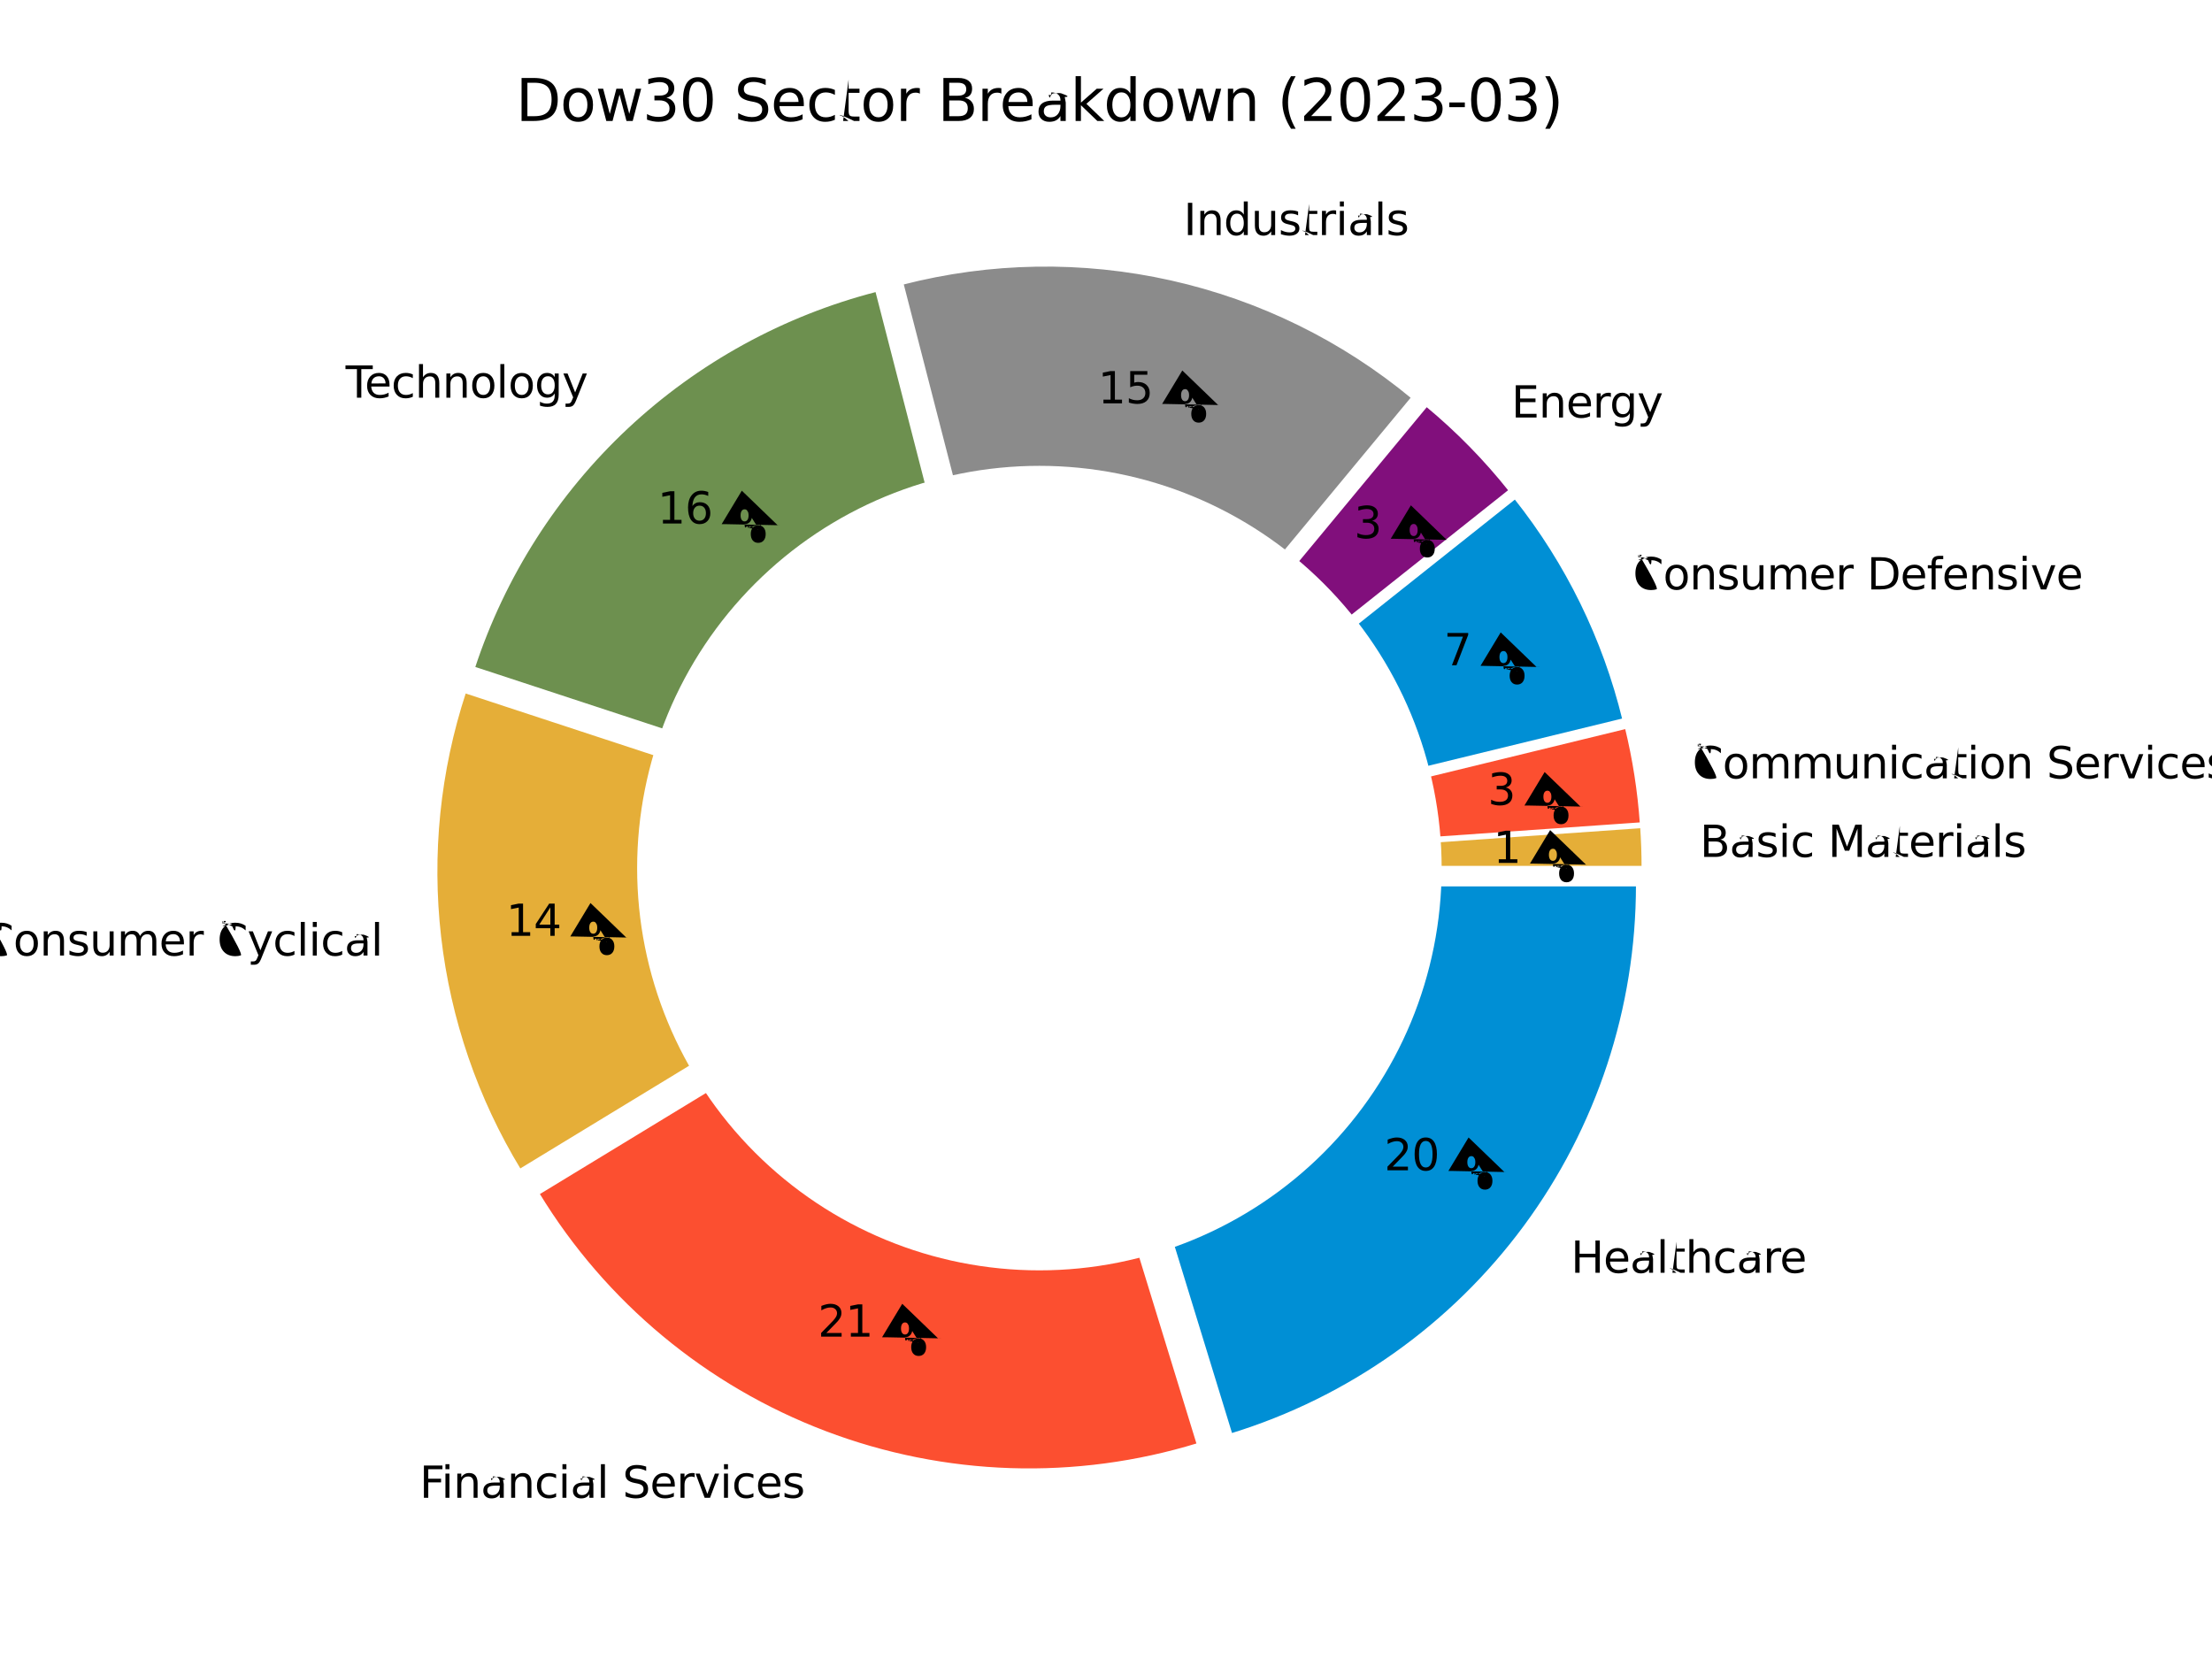 <svg xmlns:xlink="http://www.w3.org/1999/xlink" width="460.8pt" height="345.6pt" viewBox="0 0 460.8 345.6" xmlns="http://www.w3.org/2000/svg"><defs><style>*{stroke-linejoin: round; stroke-linecap: butt}</style></defs><g id="figure_1"><g id="patch_1"><path d="M0 345.6H460.8V0H0z" style="fill: #ffffff"/></g><g id="axes_1"><g id="matplotlib.axis_1"/><g id="matplotlib.axis_2"/><g id="patch_2"><path d="M256.488 298.833C280.966 291.314 302.398 276.136 317.616 255.542c15.218-20.594 23.434-45.538 23.434-71.145h-119.712l35.149 114.436z" style="fill: #008fd5; stroke: #ffffff; stroke-width: 0.5; stroke-linejoin: miter"/></g><g id="patch_3"><path d="M112.129 248.66c13.836 22.74 34.869 40.229 59.752 49.683 24.883 9.454 52.222 10.344 77.668 2.529L214.398 186.435 112.129 248.66z" style="fill: #fc4f30; stroke: #ffffff; stroke-width: 0.5; stroke-linejoin: miter"/></g><g id="patch_4"><path d="M96.849 144.152C91.446 160.594 89.672 178.014 91.651 195.208 93.629 212.401 99.312 228.963 108.308 243.748L210.578 181.524 96.849 144.152z" style="fill: #e5ae38; stroke: #ffffff; stroke-width: 0.5; stroke-linejoin: miter"/></g><g id="patch_5"><path d="M182.573 60.543c-19.445 5.008-37.322 14.83-51.977 28.557-14.655 13.727-25.624 30.923-31.893 50L212.433 176.471 182.573 60.543z" style="fill: #6d904f; stroke: #ffffff; stroke-width: 0.5; stroke-linejoin: miter"/></g><g id="patch_6"><path d="M294.215 82.823C279.645 70.749 262.417 62.3 243.95 58.171 225.482 54.042 206.296 54.35 187.971 59.07l29.859 115.928 76.385-92.175z" style="fill: #8b8b8b; stroke: #ffffff; stroke-width: 0.5; stroke-linejoin: miter"/></g><g id="patch_7"><path d="M314.514 102.162C311.941 98.925 309.202 95.823 306.308 92.87 303.414 89.916 300.369 87.114 297.185 84.476l-76.385 92.175 93.715-74.489z" style="fill: #810f7c; stroke: #ffffff; stroke-width: 0.5; stroke-linejoin: miter"/></g><g id="patch_8"><path d="M338.211 149.874C336.166 141.479 333.218 133.33 329.419 125.57 325.619 117.81 320.991 110.483 315.615 103.72l-93.715 74.489 116.31-28.334z" style="fill: #008fd5; stroke: #ffffff; stroke-width: 0.5; stroke-linejoin: miter"/></g><g id="patch_9"><path d="M341.858 171.555C341.623 168.191 341.245 164.837 340.726 161.504 340.207 158.171 339.548 154.862 338.749 151.585L222.439 179.919l119.419-8.364z" style="fill: #fc4f30; stroke: #ffffff; stroke-width: 0.5; stroke-linejoin: miter"/></g><g id="patch_10"><path d="M342.218 180.631C342.218 179.236 342.194 177.841 342.145 176.446 342.096 175.052 342.023 173.659 341.926 172.267L222.506 180.631h119.712z" style="fill: #e5ae38; stroke: #ffffff; stroke-width: 0.5; stroke-linejoin: miter"/></g><g id="patch_11"><path d="M216.524 264.638c22.224.0 43.54-8.83 59.254-24.544 15.714-15.714 24.544-37.031 24.544-59.254.0-22.224-8.83-43.54-24.544-59.254S238.748 97.042 216.524 97.042c-22.224.0-43.54 8.83-59.254 24.544-15.714 15.714-24.544 37.031-24.544 59.254.0 22.224 8.83 43.54 24.544 59.254 15.714 15.714 37.031 24.544 59.254 24.544z" clip-path="url(#p64a94972c2)" style="fill: #ffffff"/></g><g id="text_1"><g transform="translate(327.244 265.14)scale(0.09 -0.09)"><defs><path id="DejaVuSans-48" d="M628 4666h631V2753H3553V4666h631V0H3553V2222H1259V0H628V4666z" transform="scale(0.016)"/><path id="DejaVuSans-65" d="M3597 1894V1613H953q38-594 358-905t892-311q331 0 642 81t618 244V178Q3153 47 2828-22T2169-91Q1331-91 842 396 353 884 353 1716q0 859 464 1363 464 505 1252 505 706 0 1117-455 411-454 411-1235zm-575 169q-6 471-264 752-258 282-683 282-481 0-770-272T972 2059l2050 4z" transform="scale(0.016)"/><path id="DejaVuSans-61" d="M2194 1759q-697 0-966-159T959 1056q0-306 202-486 202-179 548-179 479 0 768 339t289 901v128H2194zm1147 238V0H2766V531Q2569 213 2275 61T1556-91q-537 0-855 302-317 302-317 808 0 590 395 890 396 3e2 1180 3e2h807v57q0 397-261 614t-733 217q-3e2.0-585-72-284-72-546-216v532q315 122 612 182 297 61 578 61 760 0 1135-394 375-393 375-1193z" transform="scale(0.016)"/><path id="DejaVuSans-6c" d="M603 4863h575V0H603V4863z" transform="scale(0.016)"/><path id="DejaVuSans-74" d="M1172 4494V35e2H2356V3053H1172V1153q0-428 117-550t477-122h590V0H1766Q11e2.0 847 248 594 497 594 1153V3053H172v447H594v994h578z" transform="scale(0.016)"/><path id="DejaVuSans-68" d="M3513 2113V0H2938V2094q0 497-194 743-194 247-581 247-466 0-735-297-269-296-269-809V0H581V4863h578V2956q207 316 486 472 280 156 646 156 603 0 912-373 310-373 310-1098z" transform="scale(0.016)"/><path id="DejaVuSans-63" d="M3122 3366V2828q-244 135-489 202t-495 67q-560 0-870-355-309-354-309-995t309-996q310-354 870-354 250 0 495 67t489 202V134Q2881 22 2623-34q-257-57-548-57-791 0-1257 497Q353 903 353 1747q0 856 470 1346 471 491 1290 491 265 0 518-55 253-54 491-163z" transform="scale(0.016)"/><path id="DejaVuSans-72" d="M2631 2963q-97 56-211 82-114 27-251 27-488 0-749-317t-261-911V0H581V35e2h578V2956q182 319 472 473 291 155 707 155 59 0 131-8 72-7 159-23l3-590z" transform="scale(0.016)"/></defs><use xlink:href="#DejaVuSans-48"/><use x="75.195" xlink:href="#DejaVuSans-65"/><use x="136.719" xlink:href="#DejaVuSans-61"/><use x="197.998" xlink:href="#DejaVuSans-6c"/><use x="225.781" xlink:href="#DejaVuSans-74"/><use x="264.99" xlink:href="#DejaVuSans-68"/><use x="328.369" xlink:href="#DejaVuSans-63"/><use x="383.35" xlink:href="#DejaVuSans-61"/><use x="444.629" xlink:href="#DejaVuSans-72"/><use x="483.492" xlink:href="#DejaVuSans-65"/></g></g><g id="text_2"><g transform="translate(288.358 243.797)scale(0.09 -0.09)"><defs><path id="DejaVuSans-32" d="M1228 531H3431V0H469V531q359 372 979 998 621 627 780 809 303 340 423 576 121 236 121 464 0 372-261 606-261 235-680 235-297 0-627-103-329-103-704-313v638q381 153 712 231 332 78 607 78 725 0 1156-363 431-362 431-968 0-288-108-546-107-257-392-607-78-91-497-524-418-433-1181-1211z" transform="scale(0.016)"/><path id="DejaVuSans-30" d="M2034 4250q-487 0-733-480-245-479-245-1442 0-959 245-1439 246-480 733-480 491 0 736 480 246 480 246 1439 0 963-246 1442-245 480-736 480zm0 5e2q785 0 1199-621 414-620 414-1801 0-1178-414-1799Q2819-91 2034-91 1250-91 836 529 422 1150 422 2328q0 1181 414 1801 414 621 1198 621z" transform="scale(0.016)"/><path id="DejaVuSans-25" d="M4653 2053q-272 0-427-231-154-231-154-644 0-406 154-639 155-233 427-233 266 0 420 233 155 233 155 639 0 410-155 642-154 233-420 233zm0 397q494 0 784-344 291-343 291-928 0-584-292-927Q5144-91 4653-91q-5e2.0-791 342-290 343-290 927 0 588 292 930t789 342zM1428 4353q-269 0-424-233-154-232-154-639 0-412 153-644 153-231 425-231t426 231q155 232 155 644 0 403-156 637-156 235-425 235zm2822 397h5e2L1831-91H1331L4250 4750zm-2822 0q494 0 787-342 294-342 294-927 0-590-292-931t-789-341-786 342q-289 343-289 930 0 582 290 925 291 344 785 344z" transform="scale(0.016)"/></defs><use xlink:href="#DejaVuSans-32"/><use x="63.623" xlink:href="#DejaVuSans-30"/><use x="127.246" xlink:href="#DejaVuSans-25"/></g></g><g id="text_3"><g transform="translate(87.403 312.016)scale(0.09 -0.09)"><defs><path id="DejaVuSans-46" d="M628 4666H3309V4134H1259V2759H3109V2228H1259V0H628V4666z" transform="scale(0.016)"/><path id="DejaVuSans-69" d="M603 35e2h575V0H603V35e2zm0 1363h575V4134H603v729z" transform="scale(0.016)"/><path id="DejaVuSans-6e" d="M3513 2113V0H2938V2094q0 497-194 743-194 247-581 247-466 0-735-297-269-296-269-809V0H581V35e2h578V2956q207 316 486 472 280 156 646 156 603 0 912-373 310-373 310-1098z" transform="scale(0.016)"/><path id="DejaVuSans-20" transform="scale(0.016)"/><path id="DejaVuSans-53" d="M3425 4513V3897q-359 172-678 256-319 85-616 85-515 0-795-2e2t-280-569q0-310 186-468 186-157 705-254l381-78q706-135 1042-474t336-907q0-679-455-1029Q2797-91 1919-91q-331 0-705 75Q841 59 441 206V856q384-215 753-325 369-109 725-109 540 0 834 212 294 213 294 607 0 343-211 537t-692 291l-385 75q-706 140-1022 440-315 3e2-315 835 0 619 436 975t1201 356q329 0 669-60 341-59 697-177z" transform="scale(0.016)"/><path id="DejaVuSans-76" d="M191 35e2H8e2L1894 563 2988 35e2h609L2284 0H1503L191 35e2z" transform="scale(0.016)"/><path id="DejaVuSans-73" d="M2834 3397V2853q-243 125-506 187-262 63-544 63-428 0-642-131T928 2578q0-2e2 153-314t616-217l197-44q612-131 870-370t258-667q0-488-386-773Q2250-91 1575-91q-281 0-586 55T347 128V722Q666 556 975 473q309-82 613-82 406 0 624 139 219 139 219 392 0 234-158 359-157 125-692 241l-2e2 47q-534 112-772 345-237 233-237 639 0 494 350 762 350 269 994 269 318 0 599-47 282-46 519-140z" transform="scale(0.016)"/></defs><use xlink:href="#DejaVuSans-46"/><use x="50.27" xlink:href="#DejaVuSans-69"/><use x="78.053" xlink:href="#DejaVuSans-6e"/><use x="141.432" xlink:href="#DejaVuSans-61"/><use x="202.711" xlink:href="#DejaVuSans-6e"/><use x="266.09" xlink:href="#DejaVuSans-63"/><use x="321.07" xlink:href="#DejaVuSans-69"/><use x="348.854" xlink:href="#DejaVuSans-61"/><use x="410.133" xlink:href="#DejaVuSans-6c"/><use x="437.916" xlink:href="#DejaVuSans-20"/><use x="469.703" xlink:href="#DejaVuSans-53"/><use x="533.18" xlink:href="#DejaVuSans-65"/><use x="594.703" xlink:href="#DejaVuSans-72"/><use x="635.816" xlink:href="#DejaVuSans-76"/><use x="694.996" xlink:href="#DejaVuSans-69"/><use x="722.779" xlink:href="#DejaVuSans-63"/><use x="777.76" xlink:href="#DejaVuSans-65"/><use x="839.283" xlink:href="#DejaVuSans-73"/></g></g><g id="text_4"><g transform="translate(170.382 278.444)scale(0.09 -0.09)"><defs><path id="DejaVuSans-31" d="M794 531H1825V4091L703 3866v575l1116 225h631V531H3481V0H794V531z" transform="scale(0.016)"/></defs><use xlink:href="#DejaVuSans-32"/><use x="63.623" xlink:href="#DejaVuSans-31"/><use x="127.246" xlink:href="#DejaVuSans-25"/></g></g><g id="text_5"><g transform="translate(-3.519 199.059)scale(0.09 -0.09)"><defs><path id="DejaVuSans-43" d="M4122 4306V3641q-319 297-680 443-361 147-767 147-8e2.0-1225-489T1025 2328q0-922 425-1411T2675 428q406 0 767 147t680 444V359Q3791 134 3420 21 3050-91 2638-91 1578-91 968 557 359 1206 359 2328q0 1125 609 1773 610 649 1670 649 418 0 788-111 371-111 696-333z" transform="scale(0.016)"/><path id="DejaVuSans-6f" d="M1959 3097q-462 0-731-361T959 1747t267-989q268-361 733-361 460 0 728 362 269 363 269 988 0 622-269 986-268 364-728 364zm0 487q750 0 1178-488 429-487 429-1349 0-859-429-1349Q2709-91 1959-91 1206-91 779 398 353 888 353 1747q0 862 426 1349 427 488 1180 488z" transform="scale(0.016)"/><path id="DejaVuSans-75" d="M544 1381V35e2h575V1403q0-497 193-746 194-248 582-248 465 0 735 297 271 297 271 810V35e2h575V0H29e2V538Q2691 219 2414 64 2138-91 1772-91q-603 0-916 375Q544 659 544 1381zM1991 3584z" transform="scale(0.016)"/><path id="DejaVuSans-6d" d="M3328 2828q216 388 516 572t706 184q547 0 844-383 297-382 297-1088V0H5113V2094q0 503-179 746-178 244-543 244-447 0-707-297-259-296-259-809V0H2847V2094q0 506-178 748t-550 242q-441 0-701-298-259-298-259-808V0H581V35e2h578V2956q197 322 472 475t653 153q382 0 649-194 267-193 395-562z" transform="scale(0.016)"/><path id="DejaVuSans-79" d="M2059-325q-243-625-475-815-231-191-618-191H506v481H844q237 0 368 113 132 112 291 531L1606 56 191 35e2H8e2L1894 763 2988 35e2h609L2059-325z" transform="scale(0.016)"/></defs><use xlink:href="#DejaVuSans-43"/><use x="69.824" xlink:href="#DejaVuSans-6f"/><use x="131.006" xlink:href="#DejaVuSans-6e"/><use x="194.385" xlink:href="#DejaVuSans-73"/><use x="246.484" xlink:href="#DejaVuSans-75"/><use x="309.863" xlink:href="#DejaVuSans-6d"/><use x="407.275" xlink:href="#DejaVuSans-65"/><use x="468.799" xlink:href="#DejaVuSans-72"/><use x="509.912" xlink:href="#DejaVuSans-20"/><use x="541.699" xlink:href="#DejaVuSans-43"/><use x="611.523" xlink:href="#DejaVuSans-79"/><use x="670.703" xlink:href="#DejaVuSans-63"/><use x="725.684" xlink:href="#DejaVuSans-6c"/><use x="753.467" xlink:href="#DejaVuSans-69"/><use x="781.25" xlink:href="#DejaVuSans-63"/><use x="836.23" xlink:href="#DejaVuSans-61"/><use x="897.51" xlink:href="#DejaVuSans-6c"/></g></g><g id="text_6"><g transform="translate(105.434 194.954)scale(0.09 -0.09)"><defs><path id="DejaVuSans-34" d="M2419 4116 825 1625H2419V4116zm-166 550h794V1625h666V11e2H3047V0H2419V11e2H313v609L2253 4666z" transform="scale(0.016)"/></defs><use xlink:href="#DejaVuSans-31"/><use x="63.623" xlink:href="#DejaVuSans-34"/><use x="127.246" xlink:href="#DejaVuSans-25"/></g></g><g id="text_7"><g transform="translate(71.997 82.846)scale(0.09 -0.09)"><defs><path id="DejaVuSans-54" d="M-19 4666H3928V4134H2272V0H1638V4134H-19v532z" transform="scale(0.016)"/><path id="DejaVuSans-67" d="M2906 1791q0 625-258 968-257 344-723 344-462 0-720-344-258-343-258-968 0-622 258-966t720-344q466 0 723 344 258 344 258 966zM3481 434q0-893-397-1329-396-436-1215-436-303 0-572 45T775-1147v559q253-137 5e2-202 247-66 503-66 566 0 847 295t281 892V616q-178-310-456-463T1784 0Q1141 0 747 490 353 981 353 1791q0 812 394 1302 394 491 1037 491 388 0 666-153t456-462v531h575V434z" transform="scale(0.016)"/></defs><use xlink:href="#DejaVuSans-54"/><use x="44.084" xlink:href="#DejaVuSans-65"/><use x="105.607" xlink:href="#DejaVuSans-63"/><use x="160.588" xlink:href="#DejaVuSans-68"/><use x="223.967" xlink:href="#DejaVuSans-6e"/><use x="287.346" xlink:href="#DejaVuSans-6f"/><use x="348.527" xlink:href="#DejaVuSans-6c"/><use x="376.311" xlink:href="#DejaVuSans-6f"/><use x="437.492" xlink:href="#DejaVuSans-67"/><use x="500.969" xlink:href="#DejaVuSans-79"/></g></g><g id="text_8"><g transform="translate(136.962 109.058)scale(0.09 -0.09)"><defs><path id="DejaVuSans-36" d="M2113 2584q-425 0-674-291-248-290-248-796 0-503 248-796 249-292 674-292t673 292q248 293 248 796 0 506-248 796-248 291-673 291zM3366 4563V3988q-238 112-480 171-242 60-480 60-625 0-955-422-329-422-376-1275 184 272 462 417 279 145 613 145 703 0 1111-427 408-426 408-1160 0-719-425-1154Q2819-91 2113-91 1303-91 875 529 447 1150 447 2328q0 1106 525 1764t1409 658q238 0 480-47t505-140z" transform="scale(0.016)"/></defs><use xlink:href="#DejaVuSans-31"/><use x="63.623" xlink:href="#DejaVuSans-36"/><use x="127.246" xlink:href="#DejaVuSans-25"/></g></g><g id="text_9"><g transform="translate(246.562 48.971)scale(0.09 -0.09)"><defs><path id="DejaVuSans-49" d="M628 4666h631V0H628V4666z" transform="scale(0.016)"/><path id="DejaVuSans-64" d="M2906 2969V4863h575V0H2906V525Q2725 213 2448 61 2172-91 1784-91 1150-91 751 415 353 922 353 1747T751 3078q399 506 1033 506 388 0 664-152 277-151 458-463zM947 1747q0-634 261-995t717-361 718 361q263 361 263 995t-263 995q-262 361-718 361t-717-361-261-995z" transform="scale(0.016)"/></defs><use xlink:href="#DejaVuSans-49"/><use x="29.492" xlink:href="#DejaVuSans-6e"/><use x="92.871" xlink:href="#DejaVuSans-64"/><use x="156.348" xlink:href="#DejaVuSans-75"/><use x="219.727" xlink:href="#DejaVuSans-73"/><use x="271.826" xlink:href="#DejaVuSans-74"/><use x="311.035" xlink:href="#DejaVuSans-72"/><use x="352.148" xlink:href="#DejaVuSans-69"/><use x="379.932" xlink:href="#DejaVuSans-61"/><use x="441.211" xlink:href="#DejaVuSans-6c"/><use x="468.994" xlink:href="#DejaVuSans-73"/></g></g><g id="text_10"><g transform="translate(228.724 84.02)scale(0.09 -0.09)"><defs><path id="DejaVuSans-35" d="M691 4666H3169V4134H1269V2991q137 47 274 70 138 23 276 23 781 0 1237-428 457-428 457-1159 0-753-469-1171Q2575-91 1722-91q-294 0-599 50Q819 9 494 109V744q281-153 581-228t634-75q541 0 856 284 316 284 316 772 0 487-316 771-315 285-856 285-253 0-505-56-251-56-513-175V4666z" transform="scale(0.016)"/></defs><use xlink:href="#DejaVuSans-31"/><use x="63.623" xlink:href="#DejaVuSans-35"/><use x="127.246" xlink:href="#DejaVuSans-25"/></g></g><g id="text_11"><g transform="translate(314.859 86.975)scale(0.09 -0.09)"><defs><path id="DejaVuSans-45" d="M628 4666H3578V4134H1259V2753H3481V2222H1259V531H3634V0H628V4666z" transform="scale(0.016)"/></defs><use xlink:href="#DejaVuSans-45"/><use x="63.184" xlink:href="#DejaVuSans-6e"/><use x="126.562" xlink:href="#DejaVuSans-65"/><use x="188.086" xlink:href="#DejaVuSans-72"/><use x="227.449" xlink:href="#DejaVuSans-67"/><use x="290.926" xlink:href="#DejaVuSans-79"/></g></g><g id="text_12"><g transform="translate(282.068 112.109)scale(0.09 -0.09)"><defs><path id="DejaVuSans-33" d="M2597 2516q453-97 707-404 255-306 255-756 0-690-475-1069Q2609-91 1734-91q-293 0-604 58T488 141V750q262-153 574-231 313-78 654-78 593 0 904 234t311 681q0 413-289 645-289 233-804 233H1294v519h569q465 0 712 186t247 536q0 359-255 551-254 193-729 193-260 0-557-57-297-56-653-174v562q360 1e2 674 150t592 50q719 0 1137-327 419-326 419-882 0-388-222-655t-631-370z" transform="scale(0.016)"/></defs><use xlink:href="#DejaVuSans-33"/><use x="63.623" xlink:href="#DejaVuSans-25"/></g></g><g id="text_13"><g transform="translate(340.17 122.789)scale(0.09 -0.09)"><defs><path id="DejaVuSans-44" d="M1259 4147V519h763q966 0 1414 437 448 438 448 1382 0 937-448 1373T2022 4147H1259zM628 4666H1925q1356 0 1990-564 635-564 635-1764 0-1207-638-1773Q3275 0 1925 0H628V4666z" transform="scale(0.016)"/><path id="DejaVuSans-66" d="M2375 4863V4384H1825q-309 0-430-125-120-125-120-450V35e2h947V3053H1275V0H697V3053H147v447H697v244q0 584 272 851 272 268 862 268h544z" transform="scale(0.016)"/></defs><use xlink:href="#DejaVuSans-43"/><use x="69.824" xlink:href="#DejaVuSans-6f"/><use x="131.006" xlink:href="#DejaVuSans-6e"/><use x="194.385" xlink:href="#DejaVuSans-73"/><use x="246.484" xlink:href="#DejaVuSans-75"/><use x="309.863" xlink:href="#DejaVuSans-6d"/><use x="407.275" xlink:href="#DejaVuSans-65"/><use x="468.799" xlink:href="#DejaVuSans-72"/><use x="509.912" xlink:href="#DejaVuSans-20"/><use x="541.699" xlink:href="#DejaVuSans-44"/><use x="618.701" xlink:href="#DejaVuSans-65"/><use x="680.225" xlink:href="#DejaVuSans-66"/><use x="715.43" xlink:href="#DejaVuSans-65"/><use x="776.953" xlink:href="#DejaVuSans-6e"/><use x="840.332" xlink:href="#DejaVuSans-73"/><use x="892.432" xlink:href="#DejaVuSans-69"/><use x="920.215" xlink:href="#DejaVuSans-76"/><use x="979.395" xlink:href="#DejaVuSans-65"/></g></g><g id="text_14"><g transform="translate(300.776 138.581)scale(0.09 -0.09)"><defs><path id="DejaVuSans-37" d="M525 4666h3e3V4397L1831 0H1172L2766 4134H525v532z" transform="scale(0.016)"/></defs><use xlink:href="#DejaVuSans-37"/><use x="63.623" xlink:href="#DejaVuSans-25"/></g></g><g id="text_15"><g transform="translate(352.555 162.146)scale(0.09 -0.09)"><use xlink:href="#DejaVuSans-43"/><use x="69.824" xlink:href="#DejaVuSans-6f"/><use x="131.006" xlink:href="#DejaVuSans-6d"/><use x="228.418" xlink:href="#DejaVuSans-6d"/><use x="325.83" xlink:href="#DejaVuSans-75"/><use x="389.209" xlink:href="#DejaVuSans-6e"/><use x="452.588" xlink:href="#DejaVuSans-69"/><use x="480.371" xlink:href="#DejaVuSans-63"/><use x="535.352" xlink:href="#DejaVuSans-61"/><use x="596.631" xlink:href="#DejaVuSans-74"/><use x="635.84" xlink:href="#DejaVuSans-69"/><use x="663.623" xlink:href="#DejaVuSans-6f"/><use x="724.805" xlink:href="#DejaVuSans-6e"/><use x="788.184" xlink:href="#DejaVuSans-20"/><use x="819.971" xlink:href="#DejaVuSans-53"/><use x="883.447" xlink:href="#DejaVuSans-65"/><use x="944.971" xlink:href="#DejaVuSans-72"/><use x="986.084" xlink:href="#DejaVuSans-76"/><use x="1045.264" xlink:href="#DejaVuSans-69"/><use x="1073.047" xlink:href="#DejaVuSans-63"/><use x="1128.027" xlink:href="#DejaVuSans-65"/><use x="1189.551" xlink:href="#DejaVuSans-73"/></g></g><g id="text_16"><g transform="translate(309.93 167.671)scale(0.09 -0.09)"><use xlink:href="#DejaVuSans-33"/><use x="63.623" xlink:href="#DejaVuSans-25"/></g></g><g id="text_17"><g transform="translate(354.109 178.511)scale(0.09 -0.09)"><defs><path id="DejaVuSans-42" d="M1259 2228V519H2272q509 0 754 211 246 211 246 645 0 438-246 645-245 208-754 208H1259zm0 1919V2741h935q462 0 688 173 227 174 227 530 0 353-227 528-226 175-688 175H1259zM628 4666H2241q722 0 1112-3e2 391-3e2 391-853 0-429-2e2-682t-588-315q466-1e2 724-418 258-317 258-792 0-625-425-966Q3088 0 2303 0H628V4666z" transform="scale(0.016)"/><path id="DejaVuSans-4d" d="M628 4666h941L2759 1491 3956 4666h941V0H4281V4097L3078 897H2444L1241 4097V0H628V4666z" transform="scale(0.016)"/></defs><use xlink:href="#DejaVuSans-42"/><use x="68.604" xlink:href="#DejaVuSans-61"/><use x="129.883" xlink:href="#DejaVuSans-73"/><use x="181.982" xlink:href="#DejaVuSans-69"/><use x="209.766" xlink:href="#DejaVuSans-63"/><use x="264.746" xlink:href="#DejaVuSans-20"/><use x="296.533" xlink:href="#DejaVuSans-4d"/><use x="382.812" xlink:href="#DejaVuSans-61"/><use x="444.092" xlink:href="#DejaVuSans-74"/><use x="483.301" xlink:href="#DejaVuSans-65"/><use x="544.824" xlink:href="#DejaVuSans-72"/><use x="585.938" xlink:href="#DejaVuSans-69"/><use x="613.721" xlink:href="#DejaVuSans-61"/><use x="675" xlink:href="#DejaVuSans-6c"/><use x="702.783" xlink:href="#DejaVuSans-73"/></g></g><g id="text_18"><g transform="translate(311.079 179.767)scale(0.09 -0.09)"><use xlink:href="#DejaVuSans-31"/><use x="63.623" xlink:href="#DejaVuSans-25"/></g></g><g id="text_19"><g transform="translate(107.448 25.2)scale(0.12 -0.12)"><defs><path id="DejaVuSans-77" d="M269 35e2H844L1563 769l715 2731h678L3675 769l716 2731h575L4050 0H3372L2619 2869 1863 0H1184L269 35e2z" transform="scale(0.016)"/><path id="DejaVuSans-6b" d="M581 4863h578V1991L2875 35e2h734L1753 1863 3688 0H2938L1159 1709V0H581V4863z" transform="scale(0.016)"/><path id="DejaVuSans-28" d="M1984 4856q-418-718-622-1422-203-703-203-1425 0-721 205-1429T1984-844H1484Q1016-109 783 6e2T550 2009q0 697 231 1403 232 707 703 1444h5e2z" transform="scale(0.016)"/><path id="DejaVuSans-2d" d="M313 2009H1997V1497H313v512z" transform="scale(0.016)"/><path id="DejaVuSans-29" d="M513 4856h5e2q468-737 701-1444 233-706 233-1403 0-7e2-233-1409T1013-844H513Q928-128 1133 580t205 1429q0 722-205 1425-205 704-620 1422z" transform="scale(0.016)"/></defs><use xlink:href="#DejaVuSans-44"/><use x="77.002" xlink:href="#DejaVuSans-6f"/><use x="138.184" xlink:href="#DejaVuSans-77"/><use x="219.971" xlink:href="#DejaVuSans-33"/><use x="283.594" xlink:href="#DejaVuSans-30"/><use x="347.217" xlink:href="#DejaVuSans-20"/><use x="379.004" xlink:href="#DejaVuSans-53"/><use x="442.48" xlink:href="#DejaVuSans-65"/><use x="504.004" xlink:href="#DejaVuSans-63"/><use x="558.984" xlink:href="#DejaVuSans-74"/><use x="598.193" xlink:href="#DejaVuSans-6f"/><use x="659.375" xlink:href="#DejaVuSans-72"/><use x="700.488" xlink:href="#DejaVuSans-20"/><use x="732.275" xlink:href="#DejaVuSans-42"/><use x="800.879" xlink:href="#DejaVuSans-72"/><use x="839.742" xlink:href="#DejaVuSans-65"/><use x="901.266" xlink:href="#DejaVuSans-61"/><use x="962.545" xlink:href="#DejaVuSans-6b"/><use x="1020.455" xlink:href="#DejaVuSans-64"/><use x="1083.932" xlink:href="#DejaVuSans-6f"/><use x="1145.113" xlink:href="#DejaVuSans-77"/><use x="1226.9" xlink:href="#DejaVuSans-6e"/><use x="1290.279" xlink:href="#DejaVuSans-20"/><use x="1322.066" xlink:href="#DejaVuSans-28"/><use x="1361.08" xlink:href="#DejaVuSans-32"/><use x="1424.703" xlink:href="#DejaVuSans-30"/><use x="1488.326" xlink:href="#DejaVuSans-32"/><use x="1551.949" xlink:href="#DejaVuSans-33"/><use x="1615.572" xlink:href="#DejaVuSans-2d"/><use x="1651.656" xlink:href="#DejaVuSans-30"/><use x="1715.279" xlink:href="#DejaVuSans-33"/><use x="1778.902" xlink:href="#DejaVuSans-29"/></g></g></g></g><defs><clipPath id="p64a94972c2"><rect x="66.884" y="31.2" width="299.28" height="299.28"/></clipPath></defs></svg>